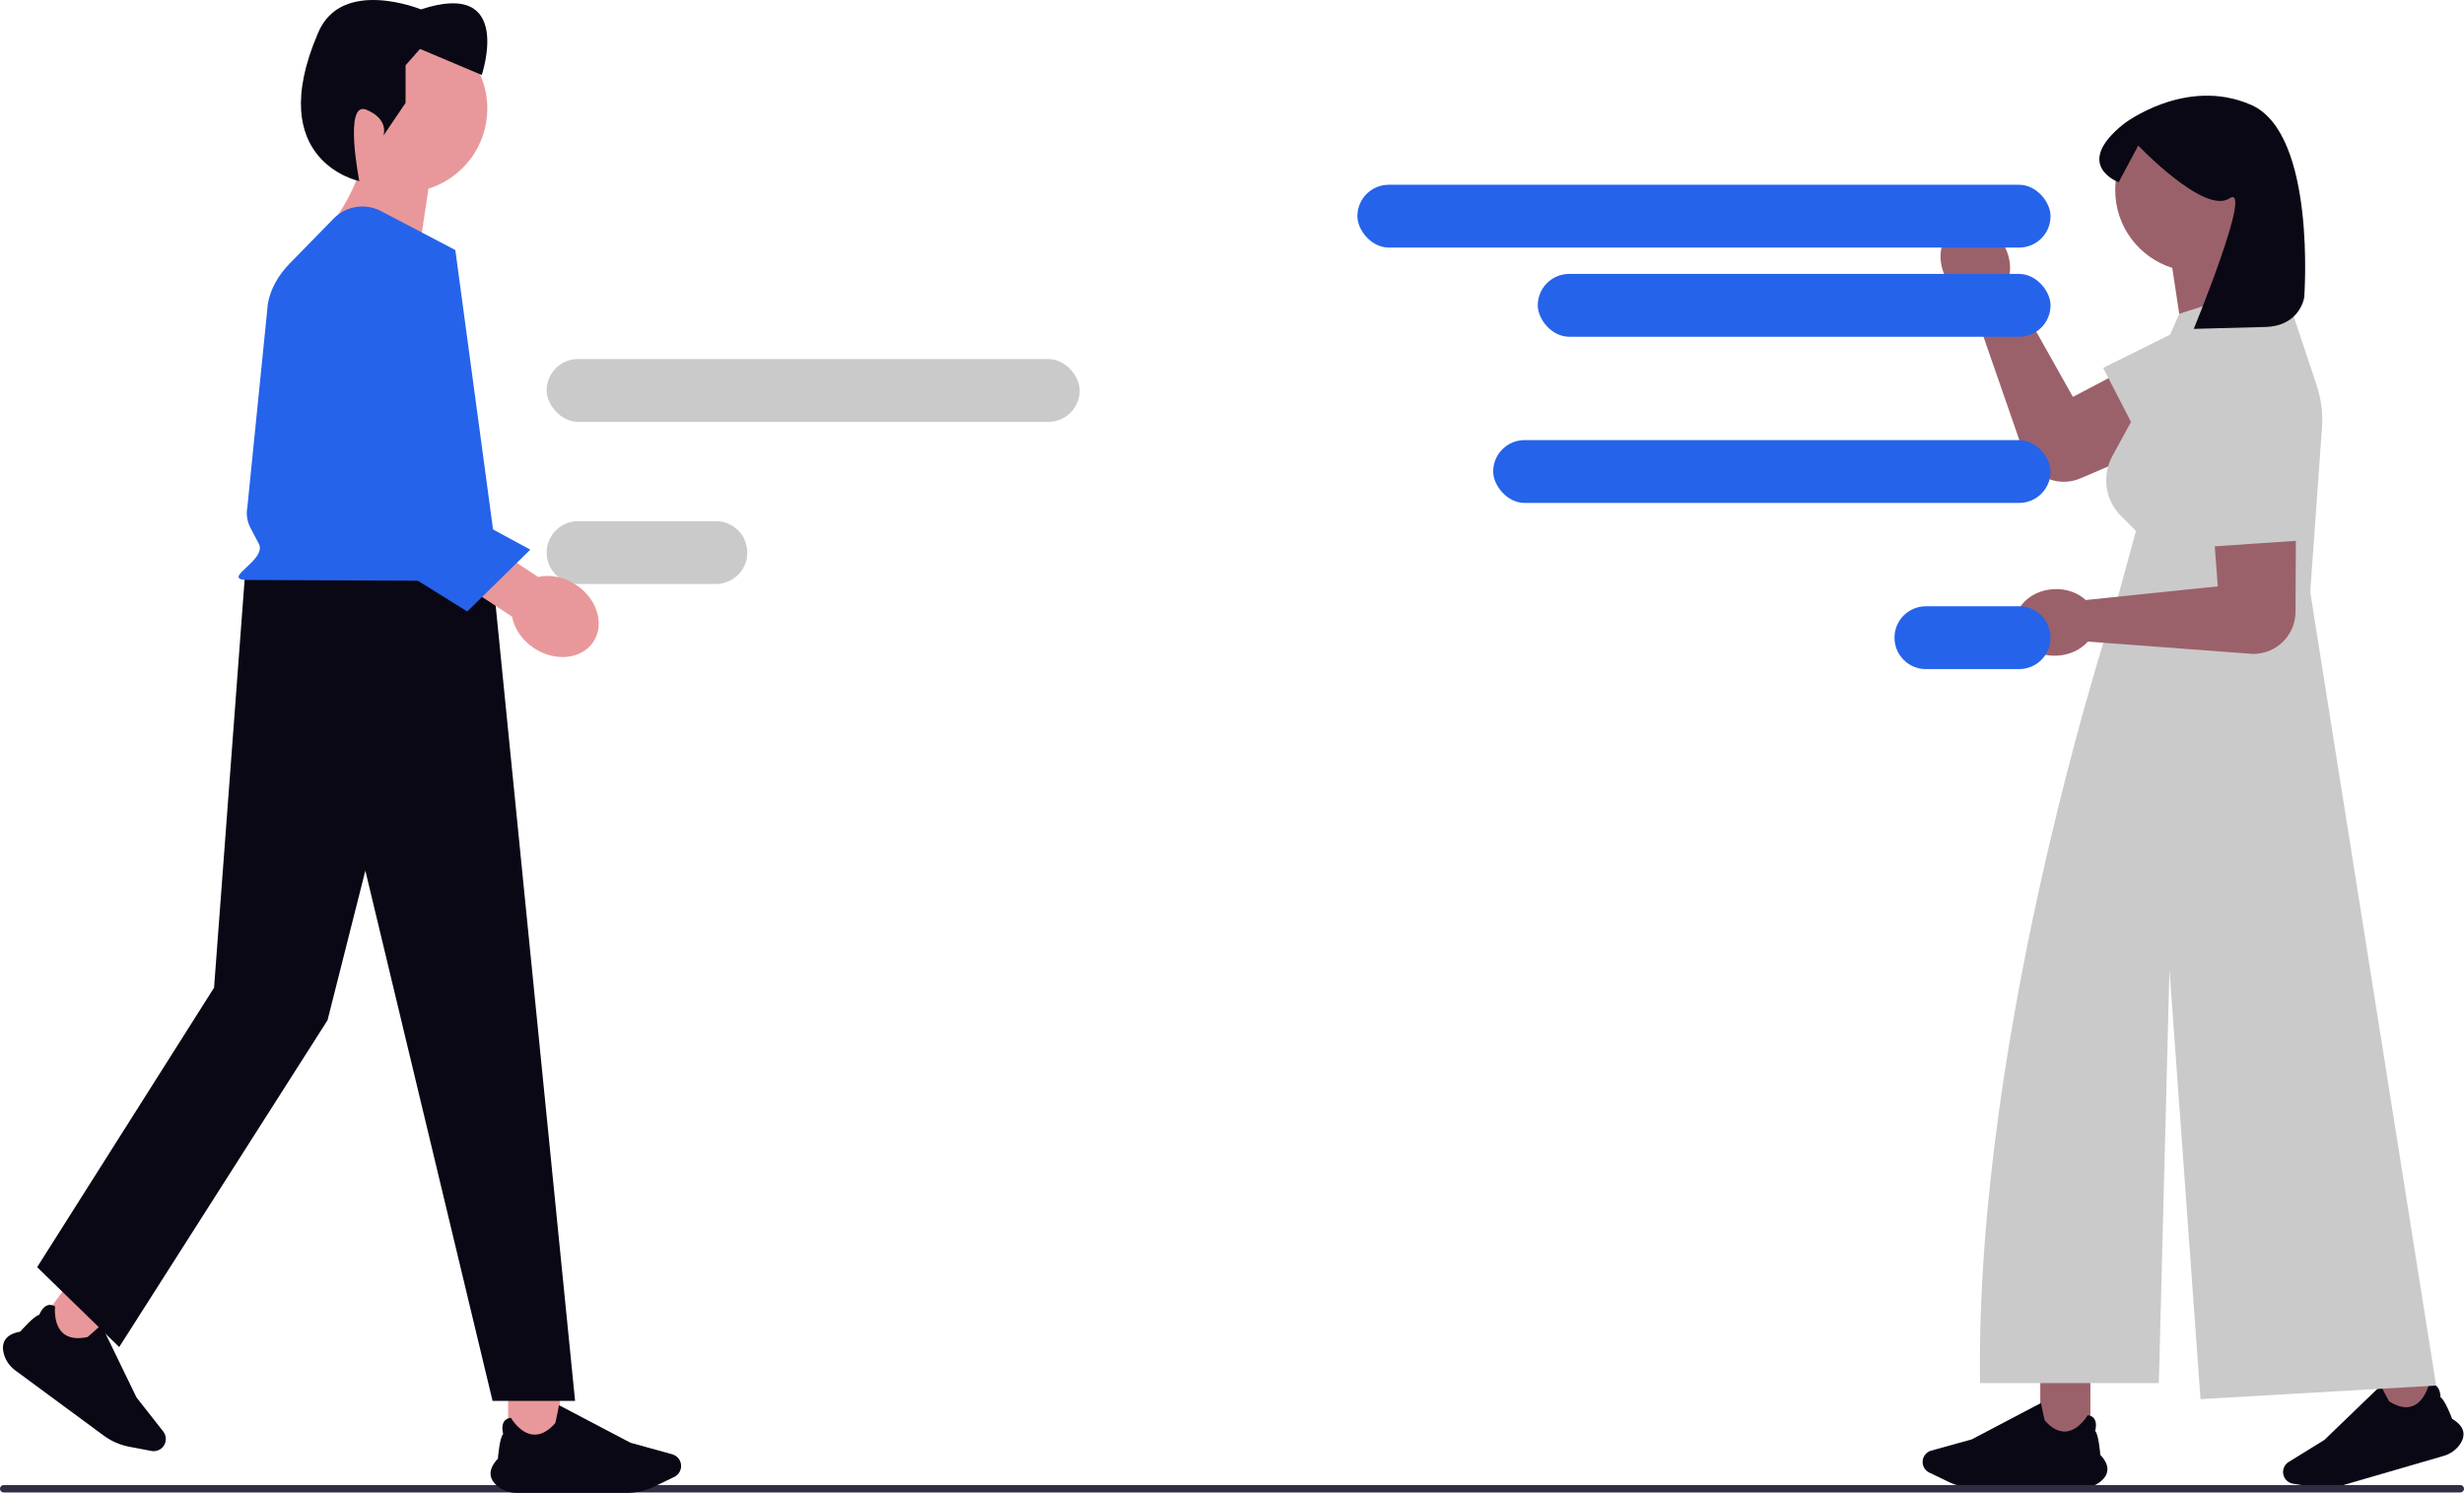 <svg id="eOg6mN0iHYl1" xmlns="http://www.w3.org/2000/svg" xmlns:xlink="http://www.w3.org/1999/xlink" viewBox="0 0 826.731 500.964" shape-rendering="geometricPrecision" text-rendering="geometricPrecision" project-id="197bc690308e4b2a8a0cb539b206ab80" export-id="bd387f6be9e14e798fcfd19b4267d708" cached="false"><path d="M656.77,75.91c5.53-2.742,12.699.453,16.011,7.136c1.893,3.819,2.111,7.947.923,11.298l.075.152l21.734,38.692l38.894-20.449c7.291-4.492,16.075-5.702,21.153,1.194v0c6.292,8.545,2.974,20.723-6.783,24.895l-50.751,21.698c-7.21,3.083-15.554-.271-18.624-7.486l-18.215-52.491c-3.386-1.084-6.54-3.756-8.433-7.575-3.313-6.682-1.515-14.322,4.015-17.063Z" fill="#9b616a" stroke-width="0"/><polyline points="750.474,101.157 705.658,123.458 722.639,156.371 767.753,129.718" fill="#cacacb" stroke-width="0"/><rect width="16.806" height="22.151" rx="0" ry="0" transform="translate(684.568 461.898)" fill="#9b616a" stroke-width="0"/><path d="M698.505,499.336h-35.723c-3.053,0-6.122-.699-8.874-2.022l-6.586-3.166c-1.362-.655-2.242-2.054-2.242-3.565c0-1.772,1.193-3.339,2.9-3.812l13.587-3.76l23.244-12.217.017.088c.435,2.201,1.108,5.527,1.194,5.729c2.384,2.731,4.832,3.989,7.278,3.741c4.266-.432,7.102-5.358,7.13-5.408l.022-.038.044.004c.999.103,1.738.506,2.196,1.197.973,1.467.379,3.727.282,4.068c1.165,1.14,1.688,7.508,1.729,8.022c1.685,1.786,2.486,3.503,2.38,5.104-.093,1.399-.869,2.699-2.306,3.862-1.729,1.4-3.957,2.171-6.271,2.171Z" fill="#090814" stroke-width="0"/><rect width="16.806" height="22.151" rx="0" ry="0" transform="matrix(.96-.279 0.279 0.96 796.078 456.49)" fill="#9b616a" stroke-width="0"/><path d="M819.918,488.544l-34.301,9.979c-2.932.853-6.073,1.039-9.085.537l-7.208-1.2c-1.49-.248-2.726-1.346-3.148-2.797-.495-1.701.212-3.54,1.72-4.47l11.996-7.405l18.906-18.224.041.08c1.032,1.992,2.608,4.998,2.747,5.168c3.051,1.956,5.754,2.48,8.033,1.559c3.975-1.607,5.322-7.129,5.335-7.185l.01-.043.043-.008c.988-.18,1.81.001,2.443.536c1.344,1.137,1.405,3.473,1.407,3.827c1.438.769,3.718,6.738,3.901,7.22c2.117,1.244,3.366,2.669,3.711,4.236.302,1.369-.08,2.834-1.136,4.353-1.27,1.827-3.193,3.19-5.415,3.836Z" fill="#090814" stroke-width="0"/><path d="M764.357,63.824c0-15.089-12.232-27.322-27.322-27.322s-27.322,12.232-27.322,27.322c0,12.238,8.046,22.594,19.136,26.073l5.282,34.906l26.926-22.438c0,0-5.817-7.409-8.936-15.763c7.373-4.893,12.236-13.266,12.236-22.777Z" fill="#9b616a" stroke-width="0"/><path d="M775.138,198.672l3.944-55.215c.342-4.788-.263-9.597-1.781-14.151l-11.687-35.061-34.426,11.058-14.526,33.233-7.912,14.504c-3.601,6.603-2.422,14.79,2.896,20.108l5.016,5.016-6.993,25.641.736-.026-.991.127c0,0-46.735,140.616-45.062,260.201h59.994l3.561-138.819l10.421,144.207l79.058-4.552-42.248-266.271Z" fill="#cacacb" stroke-width="0"/><path d="M773.129,99.722c0,0-1.276,9.68-13.096,9.996q-23.978.641-23.978.641c0,0,20.27-49.329,11.935-43.771s-30.56-17.74-30.56-17.74l-6.558,12.299c0,0-15.668-5.674,1.696-19.567c0,0,20.717-16.017,42.711-6.399s17.85,64.541,17.85,64.541Z" fill="#090814" stroke-width="0"/><path d="M676.164,209.557c-.319-6.164,5.461-11.473,12.91-11.858c4.257-.22,8.132,1.22,10.735,3.642l.169-.009l44.143-4.572-3.312-43.817c-1.225-8.476,1.155-17.017,9.5-18.937v0c10.341-2.379,20.199,5.505,20.15,16.116l-.253,55.194c-.036,7.841-6.429,14.165-14.27,14.117l-55.407-4.141c-2.34,2.677-6.046,4.509-10.302,4.729-7.449.385-13.745-4.3-14.063-10.465Z" fill="#9b616a" stroke-width="0"/><polyline points="736.564,133.598 739.222,183.586 776.173,181.08 769.638,129.09" fill="#cacacb" stroke-width="0"/><path d="M0,499.575c0,.68.544,1.238,1.238,1.238h824.255c.68,0,1.238-.544,1.238-1.238s-.544-1.238-1.238-1.238h-824.255c-.68,0-1.238.544-1.238,1.238Z" fill="#2f2e43" stroke-width="0"/><rect width="232.575" height="21.081" rx="10.541" ry="10.541" transform="translate(455.434 61.997)" fill="#2563eb" stroke-width="0"/><rect width="187.012" height="21.081" rx="10.541" ry="10.541" transform="translate(500.997 147.683)" fill="#2563eb" stroke-width="0"/><path d="M646.186,203.446h31.282c5.821,0,10.541,4.719,10.541,10.541v0c0,5.821-4.719,10.541-10.541,10.541h-31.282c-5.821,0-10.541-4.719-10.541-10.541v0c0-5.821,4.719-10.541,10.541-10.541Z" fill="#2563eb" stroke-width="0"/><rect width="178.852" height="21.081" rx="10.541" ry="10.541" transform="translate(183.416 120.481)" fill="#cacacb" stroke-width="0"/><path d="M193.956,174.884h46.243c5.821,0,10.541,4.719,10.541,10.541v0c0,5.821-4.719,10.541-10.541,10.541h-46.243c-5.821,0-10.541-4.719-10.541-10.541v0c0-5.821,4.719-10.541,10.541-10.541Z" fill="#cacacb" stroke-width="0"/><rect width="172.051" height="21.081" rx="10.541" ry="10.541" transform="translate(515.958 91.919)" fill="#2563eb" stroke-width="0"/><rect width="17.331" height="17.331" rx="0" ry="0" transform="matrix(-.805-.593 0.593-.805 26.069 455.71)" fill="#e8989b" stroke-width="0"/><path d="M1.268,454.231c-.481-1.846-.33-3.399.449-4.617.891-1.393,2.607-2.329,5.098-2.78.348-.402,4.679-5.367,6.344-5.601.127-.343,1.018-2.582,2.723-3.204.803-.293,1.663-.175,2.556.35l.039.023-.005.045c-.007.059-.667,5.883,2.609,8.852c1.878,1.702,4.681,2.156,8.33,1.348.195-.115,2.789-2.464,4.497-4.025l.068-.062l11.817,24.364l8.977,11.435c1.128,1.437,1.159,3.468.075,4.939-.925,1.254-2.511,1.877-4.042,1.587l-7.404-1.402c-3.094-.586-6.068-1.883-8.603-3.752L5.145,459.87c-1.921-1.416-3.298-3.419-3.877-5.64Z" fill="#090814" stroke-width="0"/><rect width="17.331" height="17.331" rx="0" ry="0" transform="matrix(-1 0 0-1 187.816 485.199)" fill="#e8989b" stroke-width="0"/><path d="M166.976,498.725c-1.482-1.2-2.283-2.54-2.378-3.983-.109-1.65.716-3.421,2.454-5.263.042-.53.581-7.097,1.783-8.273-.101-.352-.713-2.682.291-4.195.473-.713,1.235-1.128,2.265-1.235l.045-.005.022.039c.029.051,2.954,5.131,7.353,5.577c2.522.256,5.047-1.042,7.505-3.858.088-.208.783-3.638,1.231-5.908l.018-.091l23.97,12.599l14.011,3.877c1.761.487,2.991,2.104,2.991,3.931c0,1.558-.907,3.001-2.312,3.676l-6.791,3.265c-2.838,1.364-6.002,2.085-9.151,2.085h-36.839c-2.387,0-4.683-.795-6.467-2.239Z" fill="#090814" stroke-width="0"/><polygon points="82.205,192.787 165.266,192.787 192.953,470.088 165.266,470.088 122.584,292.151 109.892,342.355 39.993,452.024 12.463,425.216 71.825,331.437 82.205,192.787" fill="#090814" stroke-width="0"/><path d="M107.157,36.429c0-15.561,12.614-28.175,28.175-28.175c15.561,0,28.175,12.614,28.175,28.175c0,12.62-8.297,23.3-19.734,26.887L138.327,99.312L110.56,76.174c0,0,5.998-7.64,9.215-16.256-7.603-5.046-12.618-13.68-12.618-23.489Z" fill="#e8989b" stroke-width="0"/><path d="M120.557,60.776c0,0-5.372-27.181,2.392-23.945s5.687,8.704,5.687,8.704v0l7.441-11v-12.617c0,0,4.853-5.5,4.853-5.5l20.706,8.735c0,0,11-32.352-20.382-22c0,0-26.852-11-34.617,8.088-18.408,42.999,13.92,49.535,13.92,49.535Z" fill="#090814" stroke-width="0"/><path d="M82.49,194.615l73.633.327c6.13.309,11.186-3.334,10.604-7.642L152.774,83.905l-24.951-13.078c-5.264-2.759-11.715-1.738-15.87,2.511L97.166,88.46c-3.878,3.966-6.37,8.522-7.273,13.295l-6.903,68.452c-.454,2.4-.065,4.842,1.133,7.111l2.708,5.131c2.871,5.438-12.561,11.752-4.342,12.166Z" fill="#2563eb" stroke-width="0"/><path d="M171.799,206.92l-22.814-15.013l8.766-13.32l22.814,15.013c3.962-.881,8.608-.062,12.673,2.613c7.112,4.68,9.737,13.245,5.864,19.13s-12.778,6.863-19.889,2.183c-4.064-2.675-6.655-6.618-7.413-10.605Z" fill="#e8989b" stroke-width="0"/><polyline points="102.926,119.331 110.089,176.122 156.782,205.205 177.927,184.44 132.455,159.804 139.288,92.801" fill="#2563eb" stroke-width="0"/></svg>
